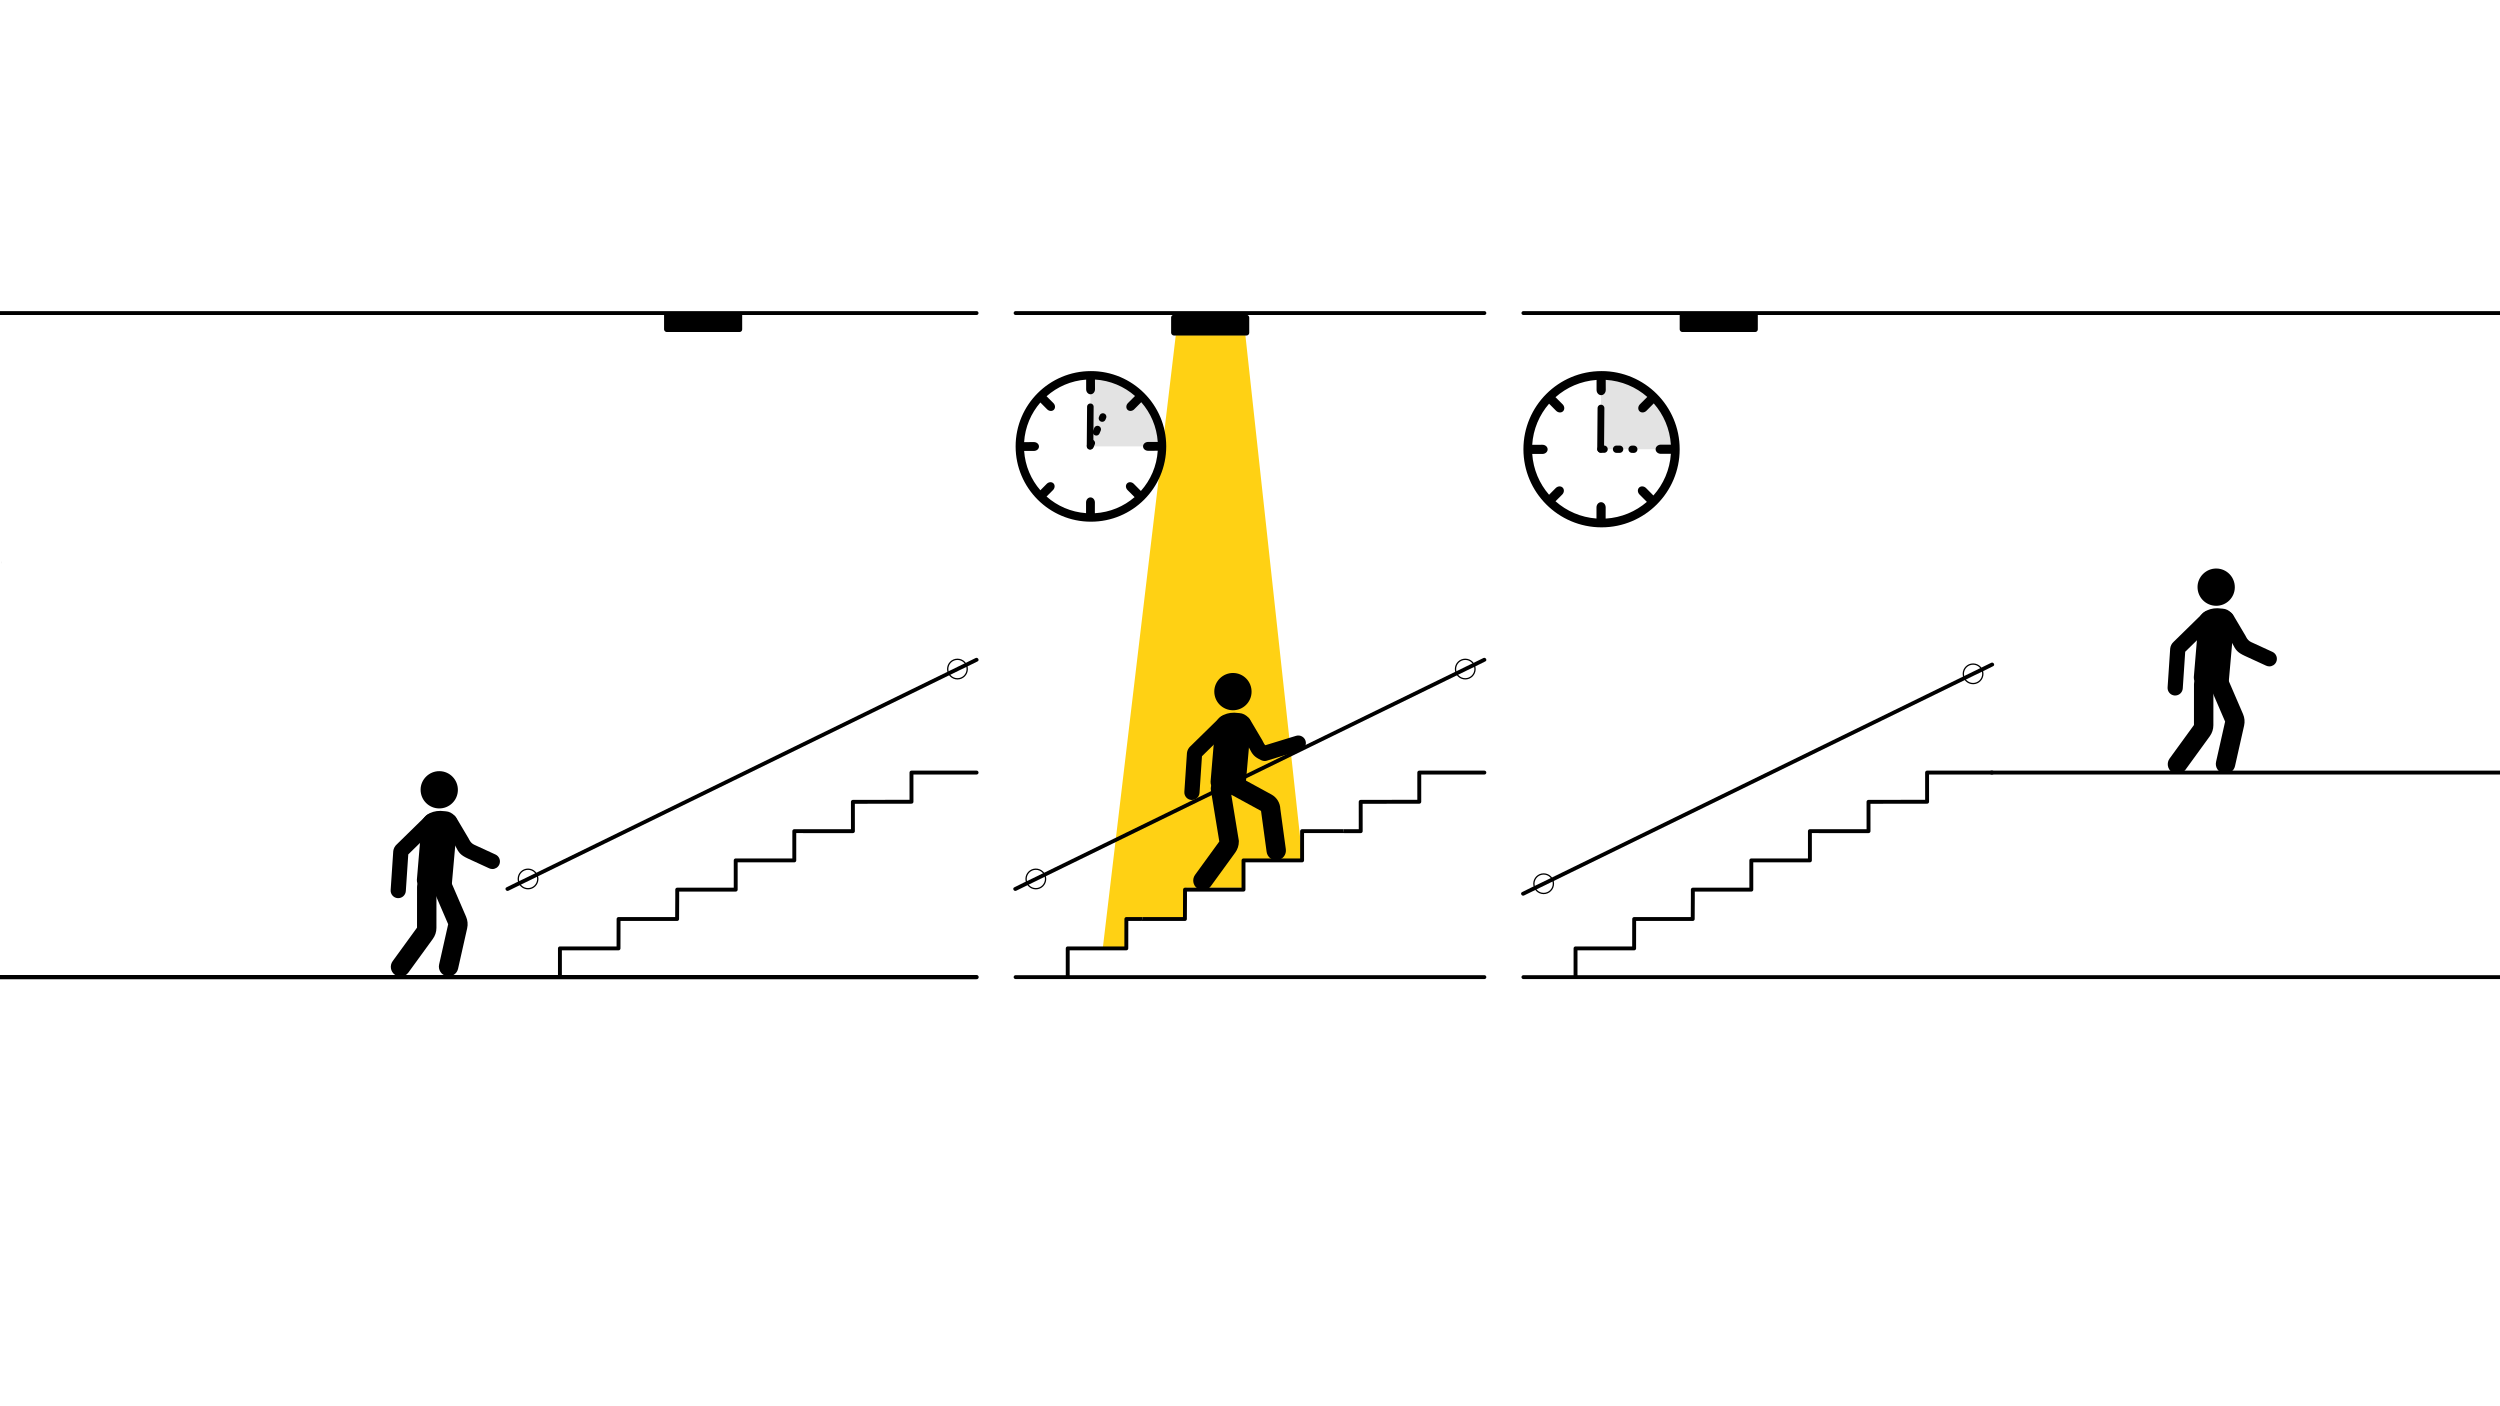 <svg xmlns="http://www.w3.org/2000/svg" id="uuid-5c069f9d-50a4-4210-8732-9cd8940ac362" viewBox="0 0 1920 1080"><defs><style>.uuid-2569012e-d5b8-49cc-8c9a-f9ec4b9cbb37,.uuid-e98d6ec1-a4d3-4bf7-b4a0-f661f5d1879b,.uuid-7443160a-4256-47fa-943d-83ab4fc1b525,.uuid-7ace1800-526e-4a86-858c-b69d8823b7a7,.uuid-9f5991e1-1251-44d3-8596-3a835eb5a001,.uuid-d811c86a-328c-48e5-96c7-db9f51fa66ca,.uuid-c065a0b2-be67-4d41-a355-6063ccfaf1f1,.uuid-559175fc-8cf8-443d-8883-ac23d2dc582e,.uuid-e5286876-8d52-41b5-b3b8-f4fa17adb88c{stroke:#000;}.uuid-2569012e-d5b8-49cc-8c9a-f9ec4b9cbb37,.uuid-7443160a-4256-47fa-943d-83ab4fc1b525,.uuid-7ace1800-526e-4a86-858c-b69d8823b7a7,.uuid-9f5991e1-1251-44d3-8596-3a835eb5a001,.uuid-d811c86a-328c-48e5-96c7-db9f51fa66ca,.uuid-559175fc-8cf8-443d-8883-ac23d2dc582e,.uuid-e5286876-8d52-41b5-b3b8-f4fa17adb88c{fill:none;}.uuid-2569012e-d5b8-49cc-8c9a-f9ec4b9cbb37,.uuid-7443160a-4256-47fa-943d-83ab4fc1b525,.uuid-9f5991e1-1251-44d3-8596-3a835eb5a001,.uuid-d811c86a-328c-48e5-96c7-db9f51fa66ca,.uuid-559175fc-8cf8-443d-8883-ac23d2dc582e,.uuid-e5286876-8d52-41b5-b3b8-f4fa17adb88c{stroke-miterlimit:10;}.uuid-e98d6ec1-a4d3-4bf7-b4a0-f661f5d1879b{stroke-dasharray:0 0 2.39 9.55;stroke-width:5.6px;}.uuid-e98d6ec1-a4d3-4bf7-b4a0-f661f5d1879b,.uuid-7ace1800-526e-4a86-858c-b69d8823b7a7,.uuid-9f5991e1-1251-44d3-8596-3a835eb5a001,.uuid-d811c86a-328c-48e5-96c7-db9f51fa66ca,.uuid-c065a0b2-be67-4d41-a355-6063ccfaf1f1,.uuid-559175fc-8cf8-443d-8883-ac23d2dc582e,.uuid-e5286876-8d52-41b5-b3b8-f4fa17adb88c{stroke-linecap:round;}.uuid-e98d6ec1-a4d3-4bf7-b4a0-f661f5d1879b,.uuid-7ace1800-526e-4a86-858c-b69d8823b7a7,.uuid-c065a0b2-be67-4d41-a355-6063ccfaf1f1{stroke-linejoin:round;}.uuid-e98d6ec1-a4d3-4bf7-b4a0-f661f5d1879b,.uuid-c065a0b2-be67-4d41-a355-6063ccfaf1f1,.uuid-18f10682-53ae-4315-a975-a444359bc7ef{fill:#e3e3e3;}.uuid-ce5aa1dd-af5f-41ff-8bba-0c9faaf8edcc{fill:#ffd114;}.uuid-7443160a-4256-47fa-943d-83ab4fc1b525,.uuid-7ace1800-526e-4a86-858c-b69d8823b7a7,.uuid-559175fc-8cf8-443d-8883-ac23d2dc582e{stroke-width:3px;}.uuid-9f5991e1-1251-44d3-8596-3a835eb5a001{stroke-width:5.23px;}.uuid-d811c86a-328c-48e5-96c7-db9f51fa66ca{stroke-width:3.27px;}.uuid-c065a0b2-be67-4d41-a355-6063ccfaf1f1{stroke-dasharray:0 0 2.3 9.2;stroke-width:5.4px;}.uuid-e5286876-8d52-41b5-b3b8-f4fa17adb88c{stroke-width:5.04px;}</style></defs><path class="uuid-ce5aa1dd-af5f-41ff-8bba-0c9faaf8edcc" d="m865.17,706.29c0-.88.67-1.59,1.5-1.59h43.41v-21.26c0-.88.67-1.59,1.5-1.59h43.5v-20.25c0-.42.16-.83.44-1.13s13.66-.47,14.06-.47c0,0-13,0-13,0h43.76s-43.9-402.61-43.9-402.61h-53.44l-56,470.25h18.08l.08-21.36Z"></path><path d="m.85,430.89c-.03.35-.04.69-.04,1.04,0,.34.01.69.04,1.02v-2.06Z"></path><g><path class="uuid-18f10682-53ae-4315-a975-a444359bc7ef" d="m837.29,285.18l.24,57.65h57.59c0-32.51-26.81-57.65-58.11-57.65"></path><path d="m837.83,285c-31.94,0-57.83,25.89-57.83,57.83s25.89,57.83,57.83,57.83,57.83-25.89,57.83-57.83-25.89-57.83-57.83-57.83Zm38.37,92.06l-.09-.08c-.91-.92-5.27-5.32-5.35-5.4-1.52-1.52-3.83-1.68-5.15-.35-1.33,1.33-1.17,3.63.35,5.15l4.57,4.57.84.84c-8.29,7.14-18.87,11.68-30.49,12.36l-.03-.65c0-1.29.03-7.48.03-7.6,0-2.15-1.52-3.89-3.4-3.89s-3.4,1.74-3.4,3.89h0v8.2c-11.6-.83-22.13-5.51-30.33-12.77l.38-.38,4.57-4.57c1.52-1.52,1.67-3.83.35-5.15-1.33-1.33-3.63-1.17-5.15.35-.07.07-3.49,3.52-4.9,4.95-7.13-8.2-11.69-18.68-12.47-30.21h7.51c2.15,0,3.89-1.52,3.89-3.4s-1.74-3.4-3.89-3.4c-.11,0-6.1.03-7.52.03.73-11.61,5.31-22.17,12.48-30.43,1.13,1.14,5.12,5.16,5.2,5.24,1.52,1.52,3.83,1.68,5.15.35s1.17-3.63-.35-5.15h0l-4.57-4.57-.67-.67c8.21-7.27,18.77-11.95,30.4-12.78v7.39h0c0,2.15,1.52,3.89,3.4,3.89s3.4-1.74,3.4-3.89c0-.11-.02-5.88-.03-7.44,11.76.7,22.45,5.34,30.77,12.63l-.86.86-4.57,4.57h0c-1.52,1.52-1.67,3.83-.35,5.15s3.63,1.17,5.15-.35c.08-.08,4.44-4.48,5.35-5.4l.07-.06c7.25,8.26,11.9,18.86,12.66,30.52h-7.4c-2.15,0-3.89,1.52-3.89,3.4s1.74,3.4,3.89,3.4c.11,0,5.79-.02,7.4-.03-.76,11.82-5.52,22.55-12.93,30.86Z"></path><line class="uuid-c065a0b2-be67-4d41-a355-6063ccfaf1f1" x1="837.4" y1="342.38" x2="847" y2="320.07"></line><line class="uuid-e5286876-8d52-41b5-b3b8-f4fa17adb88c" x1="837.4" y1="312.39" x2="837.15" y2="342.8"></line></g><g><path class="uuid-18f10682-53ae-4315-a975-a444359bc7ef" d="m1229.44,285.18l.25,59.82h59.75c0-33.74-27.82-59.82-60.29-59.82"></path><path d="m1229.99,285c-33.14,0-60,26.86-60,60s26.86,60,60,60,60-26.86,60-60-26.86-60-60-60Zm39.82,95.52l-.09-.08c-.94-.95-5.47-5.52-5.55-5.6-1.58-1.58-3.97-1.74-5.35-.36-1.38,1.38-1.22,3.77.36,5.35l4.75,4.75.87.87c-8.6,7.41-19.57,12.12-31.64,12.83l-.03-.67c0-1.34.03-7.77.03-7.89,0-2.23-1.58-4.04-3.53-4.04s-3.53,1.81-3.53,4.04h0v8.51c-12.04-.87-22.97-5.72-31.47-13.25l.39-.39,4.75-4.75c1.58-1.58,1.74-3.97.36-5.35-1.38-1.38-3.77-1.22-5.35.36-.08.08-3.62,3.65-5.09,5.13-7.39-8.51-12.13-19.39-12.93-31.34h7.79c2.23,0,4.04-1.58,4.04-3.53s-1.81-3.53-4.04-3.53c-.12,0-6.33.03-7.81.03.76-12.05,5.51-23,12.95-31.57,1.17,1.18,5.31,5.36,5.39,5.44,1.58,1.58,3.97,1.74,5.35.36,1.38-1.38,1.22-3.77-.36-5.35h0l-4.75-4.75-.7-.7c8.52-7.55,19.48-12.4,31.54-13.26v7.67h0c0,2.23,1.58,4.04,3.53,4.04s3.53-1.81,3.53-4.04c0-.12-.03-6.1-.03-7.72,12.2.72,23.29,5.54,31.93,13.11l-.89.89-4.75,4.75h0c-1.58,1.58-1.74,3.97-.36,5.35s3.77,1.22,5.35-.36c.09-.09,4.61-4.65,5.55-5.6l.07-.06c7.53,8.57,12.35,19.56,13.14,31.67h-7.68c-2.23,0-4.04,1.58-4.04,3.53s1.81,3.53,4.04,3.53c.12,0,6-.03,7.68-.03-.79,12.27-5.72,23.4-13.42,32.02Z"></path><line class="uuid-e98d6ec1-a4d3-4bf7-b4a0-f661f5d1879b" x1="1229.55" y1="344.97" x2="1254.76" y2="345.03"></line><line class="uuid-9f5991e1-1251-44d3-8596-3a835eb5a001" x1="1229.55" y1="313.42" x2="1229.29" y2="344.97"></line></g><rect x="899.43" y="241.76" width="60" height="15.92" rx="2.08" ry="2.08" transform="translate(1858.85 499.43) rotate(180)"></rect><rect x="1290" y="240" width="60" height="15" rx="2.02" ry="2.02" transform="translate(2640 495) rotate(180)"></rect><g><path d="m378.13,667.41c-.82,0-1.65-.17-2.44-.54l-16.44-7.56c-5.63-2.64-6.89-4.41-9.34-9.23l-.25-.49-9.25-15.61c-1.64-2.78-.73-6.36,2.05-8,2.78-1.64,6.36-.73,8,2.05l9.34,15.77c.06.11.12.22.18.33l.34.68q1.41,2.78,3.83,3.92l16.41,7.55c2.93,1.35,4.21,4.82,2.87,7.75-.98,2.14-3.1,3.4-5.31,3.4Z"></path><path d="m337.48,685.65l-8.26-.05c-5.2-.32-9.31-5.77-9.06-9.9l3.47-41.43c-.07-7.3,6.93-11.58,14.68-11.52l3.99.32c5.2.32,9.12,4.91,8.87,9.03l-4.14,46.65c-.25,4.12-4.35,7.21-9.55,6.9Z"></path><path d="m305.85,689.79c-.13,0-.26,0-.39-.01-3.22-.21-5.65-3-5.44-6.22l2-29.92c.25-2.04,1.24-3.89,2.78-5.24l22.37-21.89c2.31-2.26,6-2.22,8.26.09,2.26,2.31,2.22,6-.09,8.26l-21.79,21.32-1.88,28.15c-.21,3.09-2.77,5.45-5.82,5.45Z"></path><path d="m307.6,750c-1.52,0-3.05-.46-4.38-1.42-3.33-2.42-4.07-7.08-1.65-10.41l18.7-25.74.02-31.34c0-4.12,3.34-7.45,7.46-7.45h0c4.12,0,7.45,3.34,7.45,7.46l-.02,31.49c0,3.07-.96,6.01-2.77,8.5l-18.78,25.85c-1.46,2.01-3.73,3.07-6.04,3.07Z"></path><path d="m344.52,749.8c-.54,0-1.09-.06-1.64-.18-4.02-.9-6.54-4.89-5.64-8.91l6.96-30.91-12.44-28.83c-1.63-3.78.11-8.17,3.89-9.8,3.78-1.63,8.17.11,9.8,3.89l12.5,28.97c1.22,2.83,1.51,5.9.83,8.9l-6.99,31.06c-.78,3.47-3.86,5.82-7.27,5.82Zm-.27-39.87h0,0Z"></path><path d="m351.65,606.76c.09-7.94-6.23-14.43-14.15-14.51-7.89-.08-14.47,6.37-14.48,14.2-.02,7.95,6.31,14.36,14.24,14.43,7.87.07,14.3-6.24,14.39-14.12Z"></path></g><circle class="uuid-2569012e-d5b8-49cc-8c9a-f9ec4b9cbb37" cx="1125.32" cy="513.84" r="7.5"></circle><circle class="uuid-2569012e-d5b8-49cc-8c9a-f9ec4b9cbb37" cx="795.52" cy="675.04" r="7.5"></circle><path d="m865.05,704.3c-.83,0-1.5.67-1.5,1.5l-.04,21.06h-43.5c-.83,0-1.5.67-1.5,1.5v21.64c0,.83.67,1.5,1.5,1.5s1.5-.67,1.5-1.5v-20.14h43.5c.83,0,1.5-.67,1.5-1.5l.04-21.06h10.4l.49-3h-12.38Z"></path><path d="m1140,591.83h-50c-.4,0-.78.16-1.06.44-.28.28-.44.66-.44,1.06v20.91s-43.49.07-43.49.07c-.83,0-1.5.67-1.5,1.5l.02,21.03h-11.76s.49,3,.49,3h12.77c.4,0,.78-.15,1.06-.43.28-.28.44-.66.44-1.06l-.02-21.03,43.5-.07c.83,0,1.5-.67,1.5-1.5v-20.91s48.49,0,48.49,0c.83,0,1.5-.67,1.5-1.5s-.67-1.5-1.5-1.5Z"></path><path d="m1000.01,636.82h0c-.4,0-.78.16-1.06.44s-.44.66-.44,1.06v20.96h-43.5c-.83,0-1.5.67-1.5,1.5v20.96h-43.41c-.83,0-1.5.67-1.5,1.5l-.08,21.06h-31.08l-.49,3h33.06c.83,0,1.5-.67,1.5-1.49l.09-16.48v-4.59h43.41c.83,0,1.5-.67,1.5-1.5v-20.96h43.5c.83,0,1.5-.67,1.5-1.5v-20.96h30.75s-.49-2.99-.49-2.99h-31.76Z"></path><line class="uuid-7443160a-4256-47fa-943d-83ab4fc1b525" x1="1528.8" y1="593.33" x2="1920" y2="593.33"></line><g><path d="m1742.82,511.78c-.82,0-1.65-.17-2.44-.54l-16.44-7.56c-5.63-2.64-6.89-4.41-9.34-9.23l-.25-.49-9.25-15.61c-1.64-2.78-.73-6.36,2.05-8,2.78-1.65,6.36-.73,8,2.05l9.34,15.77c.06.11.12.22.18.33l.34.68q1.41,2.78,3.83,3.92l16.41,7.55c2.93,1.35,4.21,4.82,2.87,7.75-.98,2.14-3.1,3.4-5.31,3.4Z"></path><path d="m1702.17,530.02l-8.26-.05c-5.2-.32-9.31-5.77-9.06-9.9l3.47-41.43c-.07-7.3,6.93-11.58,14.68-11.52l3.99.32c5.2.32,9.12,4.91,8.87,9.03l-4.14,46.65c-.25,4.12-4.35,7.21-9.55,6.9Z"></path><path d="m1670.54,534.16c-.13,0-.26,0-.39-.01-3.22-.21-5.65-3-5.44-6.22l2-29.93c.25-2.04,1.24-3.89,2.78-5.23l22.37-21.89c2.31-2.26,6-2.22,8.26.09,2.26,2.31,2.22,6-.09,8.26l-21.79,21.32-1.88,28.15c-.21,3.09-2.77,5.45-5.82,5.45Z"></path><path d="m1672.29,594.37c-1.52,0-3.05-.46-4.38-1.42-3.33-2.42-4.07-7.08-1.65-10.41l18.7-25.74.02-31.34c0-4.12,3.34-7.45,7.46-7.45h0c4.12,0,7.45,3.34,7.45,7.46l-.02,31.49c0,3.07-.96,6.01-2.77,8.5l-18.78,25.85c-1.46,2.01-3.73,3.07-6.04,3.07Z"></path><path d="m1709.21,594.17c-.54,0-1.09-.06-1.64-.18-4.02-.9-6.54-4.89-5.64-8.91l6.96-30.91-12.44-28.83c-1.63-3.78.11-8.17,3.89-9.8,3.78-1.63,8.17.11,9.8,3.89l12.5,28.97c1.22,2.82,1.51,5.9.83,8.9l-6.99,31.06c-.78,3.47-3.86,5.82-7.27,5.82Zm-.26-39.87h0,0Z"></path><path d="m1716.34,451.13c.09-7.94-6.23-14.43-14.15-14.51-7.89-.08-14.47,6.37-14.48,14.2-.02,7.95,6.31,14.36,14.24,14.43,7.87.07,14.3-6.24,14.39-14.12Z"></path></g><path d="m971.26,584.44c-.85,0-1.69-.19-2.48-.55-5.6-2.62-6.86-4.4-9.3-9.22l-.25-.49-9.25-15.61c-1.64-2.78-.73-6.36,2.05-8,2.78-1.64,6.36-.73,8,2.05l9.34,15.77c.06.11.12.22.18.33l.34.68c.88,1.75,1.21,2.4,1.94,2.92l23.55-7.21c3.09-.94,6.35.79,7.29,3.88.94,3.08-.79,6.35-3.88,7.29l-25.84,7.91c-.56.17-1.13.26-1.71.26Z"></path><path d="m947.04,610.24l-8.26-.05c-5.2-.32-9.31-5.77-9.06-9.9l3.47-41.43c-.07-7.3,6.93-11.58,14.68-11.52l3.99.32c5.2.32,9.12,4.91,8.87,9.03l-4.14,46.65c-.25,4.12-4.35,7.21-9.55,6.9Z"></path><path d="m915.41,614.38c-.13,0-.26,0-.39-.01-3.22-.21-5.65-3-5.44-6.22l2-29.92c.25-2.04,1.24-3.89,2.78-5.24l22.37-21.89c2.31-2.26,6.01-2.22,8.26.09,2.26,2.31,2.22,6-.09,8.26l-21.79,21.32-1.88,28.15c-.21,3.09-2.77,5.45-5.82,5.45Z"></path><path d="m923.85,683.7c-1.52,0-3.05-.46-4.38-1.42-3.33-2.42-4.07-7.08-1.65-10.41l18.6-25.6-6.46-39.38c-.67-4.06,2.09-7.9,6.15-8.56,4.06-.67,7.9,2.09,8.56,6.15l6.76,41.2v.61c0,3.07-.96,6.01-2.77,8.5l-18.78,25.85c-1.46,2.01-3.73,3.07-6.04,3.07Z"></path><path d="m961.21,531.36c.09-7.94-6.23-14.43-14.15-14.51-7.89-.08-14.47,6.37-14.48,14.2-.02,7.95,6.31,14.36,14.24,14.43,7.87.07,14.3-6.24,14.39-14.12Z"></path><path d="m980.14,660.67c-3.67,0-6.87-2.71-7.38-6.45l-4.29-31.44-25.6-13.96c-3.61-1.97-4.95-6.5-2.98-10.11,1.97-3.61,6.5-4.95,10.11-2.98l26.44,14.42c4.12,2.25,6.71,6.47,6.86,11.13l4.22,30.92c.56,4.08-2.3,7.84-6.38,8.39-.34.05-.68.07-1.02.07Zm-10.82-37.42h0,0Z"></path><rect x="510" y="240" width="60" height="15" rx="2.02" ry="2.02" transform="translate(1080 495) rotate(180)"></rect><line class="uuid-559175fc-8cf8-443d-8883-ac23d2dc582e" y1="240.43" x2="749.99" y2="240.43"></line><line class="uuid-559175fc-8cf8-443d-8883-ac23d2dc582e" x1="779.99" y1="240.43" x2="1139.99" y2="240.43"></line><line class="uuid-559175fc-8cf8-443d-8883-ac23d2dc582e" x1="1169.99" y1="240.43" x2="1920" y2="240.43"></line><line class="uuid-d811c86a-328c-48e5-96c7-db9f51fa66ca" y1="750.43" x2="749.99" y2="750.43"></line><line class="uuid-559175fc-8cf8-443d-8883-ac23d2dc582e" x1="1169.99" y1="750.43" x2="1920" y2="750.43"></line><line class="uuid-559175fc-8cf8-443d-8883-ac23d2dc582e" x1="779.99" y1="750.43" x2="1139.99" y2="750.43"></line><g><circle class="uuid-2569012e-d5b8-49cc-8c9a-f9ec4b9cbb37" cx="735.33" cy="513.84" r="7.5"></circle><path d="m390.48,684.07c3.21-1.57,6.42-3.14,9.63-4.71,8.73-4.27,17.47-8.54,26.2-12.81,12.92-6.31,25.84-12.63,38.76-18.94,15.76-7.7,31.53-15.41,47.29-23.11,17.27-8.44,34.54-16.88,51.8-25.32,17.43-8.52,34.86-17.04,52.3-25.56,16.26-7.95,32.51-15.89,48.77-23.84,13.74-6.72,27.48-13.43,41.22-20.15,9.88-4.83,19.77-9.66,29.65-14.49,4.68-2.29,9.43-4.48,14.07-6.88.2-.1.41-.2.61-.3,1.73-.85.22-3.44-1.51-2.59-3.21,1.57-6.42,3.14-9.63,4.71-8.73,4.27-17.47,8.54-26.2,12.81-12.92,6.31-25.84,12.63-38.76,18.94-15.76,7.7-31.53,15.41-47.29,23.11-17.27,8.44-34.54,16.88-51.8,25.32-17.43,8.52-34.86,17.04-52.3,25.56-16.26,7.95-32.51,15.89-48.77,23.84-13.74,6.72-27.48,13.43-41.22,20.15-9.88,4.83-19.77,9.66-29.65,14.49-4.68,2.29-9.43,4.48-14.07,6.88-.2.1-.41.2-.61.3-1.73.85-.22,3.44,1.51,2.59h0Z"></path><circle class="uuid-2569012e-d5b8-49cc-8c9a-f9ec4b9cbb37" cx="405.53" cy="675.04" r="7.5"></circle><polyline class="uuid-7ace1800-526e-4a86-858c-b69d8823b7a7" points="750.01 593.33 700.01 593.33 700.02 615.74 655.02 615.81 655.04 638.33 610.02 638.32 610.02 660.78 565.02 660.78 565.02 683.24 520.11 683.24 520.11 689.33 520.02 705.8 475.06 705.8 475.02 728.36 430.02 728.36 430.02 750"></polyline></g><g><circle class="uuid-2569012e-d5b8-49cc-8c9a-f9ec4b9cbb37" cx="1515.32" cy="517.5" r="7.5"></circle><path d="m1170.46,687.73c3.21-1.57,6.42-3.14,9.63-4.71,8.73-4.27,17.47-8.54,26.2-12.81,12.92-6.31,25.84-12.63,38.76-18.94,15.76-7.7,31.53-15.41,47.29-23.11,17.27-8.44,34.54-16.88,51.8-25.32,17.43-8.52,34.86-17.04,52.3-25.56,16.26-7.95,32.51-15.89,48.77-23.84,13.74-6.72,27.48-13.43,41.22-20.15,9.88-4.83,19.77-9.66,29.65-14.49,4.68-2.29,9.43-4.48,14.07-6.88.2-.1.41-.2.61-.3,1.73-.85.22-3.44-1.51-2.59-3.21,1.57-6.42,3.14-9.63,4.71-8.73,4.27-17.47,8.54-26.2,12.81-12.92,6.31-25.84,12.63-38.76,18.94-15.76,7.7-31.53,15.41-47.29,23.11-17.27,8.44-34.54,16.88-51.8,25.32-17.43,8.52-34.86,17.04-52.3,25.56-16.26,7.95-32.51,15.89-48.77,23.84-13.74,6.72-27.48,13.43-41.22,20.15-9.88,4.83-19.77,9.66-29.65,14.49-4.68,2.29-9.43,4.48-14.07,6.88-.2.1-.41.2-.61.3-1.73.85-.22,3.44,1.51,2.59h0Z"></path><circle class="uuid-2569012e-d5b8-49cc-8c9a-f9ec4b9cbb37" cx="1185.52" cy="678.7" r="7.5"></circle></g><polyline class="uuid-7ace1800-526e-4a86-858c-b69d8823b7a7" points="1530 593.33 1480 593.33 1480.01 615.74 1435.01 615.81 1435.03 638.33 1390.01 638.32 1390.01 660.78 1345.01 660.78 1345.01 683.24 1300.1 683.24 1300.1 689.33 1300.01 705.8 1255.05 705.8 1255.01 728.36 1210.01 728.36 1210.01 750"></polyline><path d="m780.46,684.07c3.21-1.57,6.42-3.14,9.63-4.71,8.73-4.27,17.47-8.54,26.2-12.81,12.92-6.31,25.84-12.63,38.76-18.94,15.76-7.7,31.53-15.41,47.29-23.11,17.27-8.44,34.54-16.88,51.8-25.32,17.43-8.52,34.86-17.04,52.3-25.56,16.26-7.95,32.51-15.89,48.77-23.84,13.74-6.72,27.48-13.43,41.22-20.15,9.88-4.83,19.77-9.66,29.65-14.49,4.68-2.29,9.43-4.48,14.07-6.88.2-.1.41-.2.61-.3,1.73-.85.22-3.44-1.51-2.59-3.21,1.57-6.42,3.14-9.63,4.71-8.73,4.27-17.47,8.54-26.2,12.81-12.92,6.31-25.84,12.63-38.76,18.94-15.76,7.7-31.53,15.41-47.29,23.11-17.27,8.44-34.54,16.88-51.8,25.32-17.43,8.52-34.86,17.04-52.3,25.56-16.26,7.95-32.51,15.89-48.77,23.84-13.74,6.72-27.48,13.43-41.22,20.15-9.88,4.83-19.77,9.66-29.65,14.49-4.68,2.29-9.43,4.48-14.07,6.88-.2.1-.41.2-.61.3-1.73.85-.22,3.44,1.51,2.59h0Z"></path></svg>